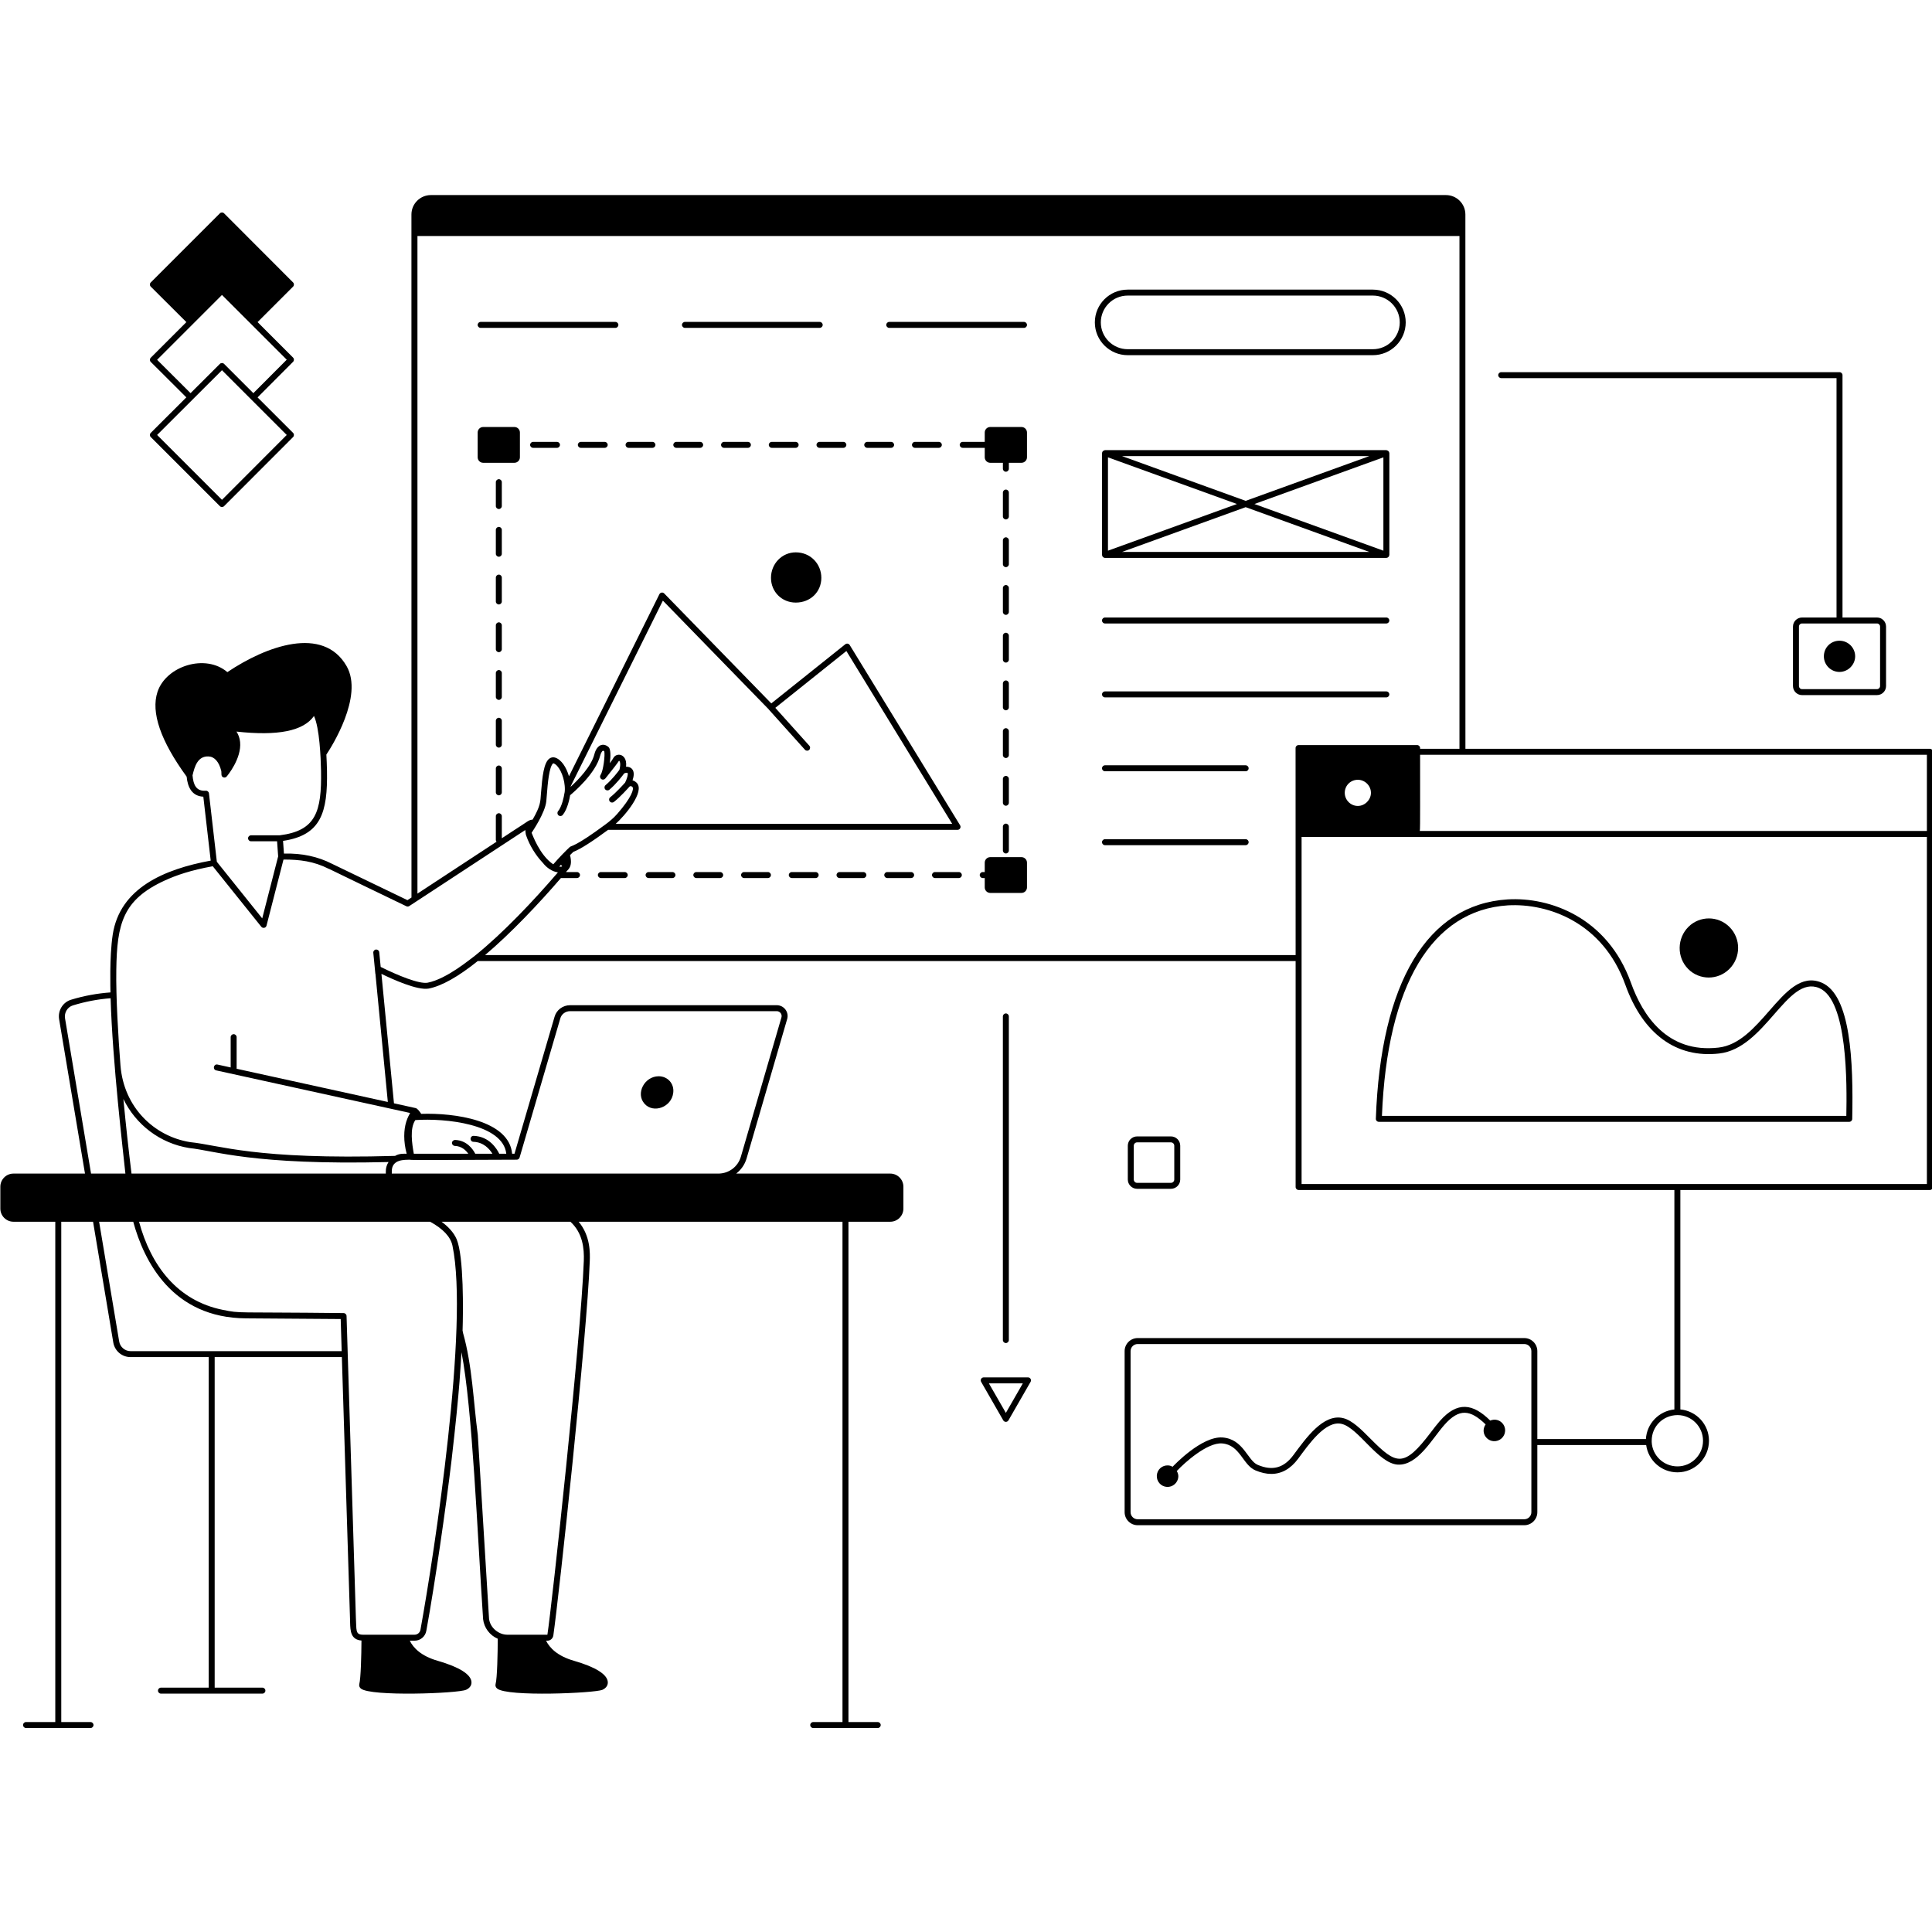 <svg xmlns="http://www.w3.org/2000/svg" xmlns:xlink="http://www.w3.org/1999/xlink" width="500" zoomAndPan="magnify" viewBox="0 0 375 375" height="500" preserveAspectRatio="xMidYMid meet" version="1.0"><defs><clipPath id="7fcb408fe0"><path d="M 0 37.5 L 375 37.5 L 375 336 L 0 336 Z M 0 37.5 " clip-rule="nonzero"/></clipPath></defs><path fill="#000000" d="M 194.66 118.766 C 194.66 119.086 194.918 119.344 195.238 119.344 C 195.559 119.344 195.82 119.086 195.82 118.766 L 195.82 114.133 C 195.82 113.812 195.559 113.555 195.238 113.555 C 194.918 113.555 194.66 113.812 194.66 114.133 Z M 194.66 118.766 " fill-opacity="1" fill-rule="nonzero"/><path fill="#000000" d="M 108.109 85.77 L 103.477 85.77 C 103.156 85.77 102.895 86.027 102.895 86.348 C 102.895 86.668 103.156 86.926 103.477 86.926 L 108.109 86.926 C 108.43 86.926 108.688 86.668 108.688 86.348 C 108.688 86.027 108.43 85.77 108.109 85.77 Z M 108.109 85.77 " fill-opacity="1" fill-rule="nonzero"/><path fill="#000000" d="M 117.371 85.77 L 112.742 85.77 C 112.422 85.77 112.16 86.027 112.16 86.348 C 112.16 86.668 112.422 86.926 112.742 86.926 L 117.371 86.926 C 117.691 86.926 117.953 86.668 117.953 86.348 C 117.953 86.027 117.691 85.77 117.371 85.77 Z M 117.371 85.77 " fill-opacity="1" fill-rule="nonzero"/><path fill="#000000" d="M 182.227 85.77 L 177.594 85.77 C 177.273 85.77 177.016 86.027 177.016 86.348 C 177.016 86.668 177.273 86.926 177.594 86.926 L 182.227 86.926 C 182.547 86.926 182.809 86.668 182.809 86.348 C 182.809 86.027 182.547 85.77 182.227 85.77 Z M 182.227 85.77 " fill-opacity="1" fill-rule="nonzero"/><path fill="#000000" d="M 135.902 85.77 L 131.27 85.77 C 130.949 85.77 130.691 86.027 130.691 86.348 C 130.691 86.668 130.949 86.926 131.27 86.926 L 135.902 86.926 C 136.223 86.926 136.48 86.668 136.48 86.348 C 136.48 86.027 136.223 85.77 135.902 85.77 Z M 135.902 85.77 " fill-opacity="1" fill-rule="nonzero"/><path fill="#000000" d="M 194.66 146.551 C 194.66 146.871 194.918 147.129 195.238 147.129 C 195.559 147.129 195.82 146.871 195.82 146.551 L 195.82 141.922 C 195.82 141.602 195.559 141.34 195.238 141.34 C 194.918 141.34 194.66 141.602 194.66 141.922 Z M 194.66 146.551 " fill-opacity="1" fill-rule="nonzero"/><path fill="#000000" d="M 121.258 169.266 L 116.625 169.266 C 116.305 169.266 116.047 169.527 116.047 169.844 C 116.047 170.164 116.305 170.426 116.625 170.426 L 121.258 170.426 C 121.578 170.426 121.84 170.164 121.84 169.844 C 121.84 169.527 121.578 169.266 121.258 169.266 Z M 121.258 169.266 " fill-opacity="1" fill-rule="nonzero"/><path fill="#000000" d="M 139.789 169.266 L 135.156 169.266 C 134.836 169.266 134.578 169.527 134.578 169.844 C 134.578 170.164 134.836 170.426 135.156 170.426 L 139.789 170.426 C 140.109 170.426 140.367 170.164 140.367 169.844 C 140.367 169.527 140.109 169.266 139.789 169.266 Z M 139.789 169.266 " fill-opacity="1" fill-rule="nonzero"/><path fill="#000000" d="M 130.523 169.266 L 125.891 169.266 C 125.57 169.266 125.312 169.527 125.312 169.844 C 125.312 170.164 125.57 170.426 125.891 170.426 L 130.523 170.426 C 130.844 170.426 131.102 170.164 131.102 169.844 C 131.102 169.527 130.844 169.266 130.523 169.266 Z M 130.523 169.266 " fill-opacity="1" fill-rule="nonzero"/><path fill="#000000" d="M 96.824 93.012 C 96.504 93.012 96.242 93.27 96.242 93.59 L 96.242 98.223 C 96.242 98.543 96.504 98.801 96.824 98.801 C 97.145 98.801 97.402 98.543 97.402 98.223 L 97.402 93.59 C 97.402 93.27 97.145 93.012 96.824 93.012 Z M 96.824 93.012 " fill-opacity="1" fill-rule="nonzero"/><path fill="#000000" d="M 96.824 102.273 C 96.504 102.273 96.242 102.531 96.242 102.852 L 96.242 107.484 C 96.242 107.805 96.504 108.062 96.824 108.062 C 97.145 108.062 97.402 107.805 97.402 107.484 L 97.402 102.852 C 97.402 102.531 97.145 102.273 96.824 102.273 Z M 96.824 102.273 " fill-opacity="1" fill-rule="nonzero"/><path fill="#000000" d="M 195.238 100.82 C 195.559 100.82 195.82 100.562 195.82 100.242 L 195.82 95.609 C 195.82 95.289 195.559 95.031 195.238 95.031 C 194.918 95.031 194.66 95.289 194.66 95.609 L 194.66 100.242 C 194.66 100.562 194.918 100.82 195.238 100.82 Z M 195.238 100.82 " fill-opacity="1" fill-rule="nonzero"/><path fill="#000000" d="M 172.961 85.77 L 168.332 85.77 C 168.012 85.77 167.75 86.027 167.75 86.348 C 167.75 86.668 168.012 86.926 168.332 86.926 L 172.961 86.926 C 173.281 86.926 173.543 86.668 173.543 86.348 C 173.543 86.027 173.281 85.77 172.961 85.77 Z M 172.961 85.77 " fill-opacity="1" fill-rule="nonzero"/><path fill="#000000" d="M 163.699 85.77 L 159.066 85.77 C 158.746 85.77 158.484 86.027 158.484 86.348 C 158.484 86.668 158.746 86.926 159.066 86.926 L 163.699 86.926 C 164.02 86.926 164.277 86.668 164.277 86.348 C 164.277 86.027 164.02 85.77 163.699 85.77 Z M 163.699 85.77 " fill-opacity="1" fill-rule="nonzero"/><path fill="#000000" d="M 96.824 130.059 C 96.504 130.059 96.242 130.32 96.242 130.641 L 96.242 135.27 C 96.242 135.59 96.504 135.848 96.824 135.848 C 97.145 135.848 97.402 135.59 97.402 135.27 L 97.402 130.641 C 97.402 130.32 97.145 130.059 96.824 130.059 Z M 96.824 130.059 " fill-opacity="1" fill-rule="nonzero"/><path fill="#000000" d="M 194.66 137.289 C 194.66 137.609 194.918 137.867 195.238 137.867 C 195.559 137.867 195.82 137.609 195.82 137.289 L 195.82 132.66 C 195.82 132.34 195.559 132.078 195.238 132.078 C 194.918 132.078 194.66 132.34 194.66 132.66 Z M 194.66 137.289 " fill-opacity="1" fill-rule="nonzero"/><path fill="#000000" d="M 96.824 111.535 C 96.504 111.535 96.242 111.793 96.242 112.113 L 96.242 116.746 C 96.242 117.066 96.504 117.324 96.824 117.324 C 97.145 117.324 97.402 117.066 97.402 116.746 L 97.402 112.113 C 97.402 111.793 97.145 111.535 96.824 111.535 Z M 96.824 111.535 " fill-opacity="1" fill-rule="nonzero"/><path fill="#000000" d="M 96.824 120.797 C 96.504 120.797 96.242 121.059 96.242 121.375 L 96.242 126.008 C 96.242 126.328 96.504 126.586 96.824 126.586 C 97.145 126.586 97.402 126.328 97.402 126.008 L 97.402 121.375 C 97.402 121.059 97.145 120.797 96.824 120.797 Z M 96.824 120.797 " fill-opacity="1" fill-rule="nonzero"/><path fill="#000000" d="M 96.824 139.32 C 96.504 139.32 96.242 139.582 96.242 139.902 L 96.242 144.531 C 96.242 144.852 96.504 145.109 96.824 145.109 C 97.145 145.109 97.402 144.852 97.402 144.531 L 97.402 139.902 C 97.402 139.582 97.145 139.32 96.824 139.32 Z M 96.824 139.32 " fill-opacity="1" fill-rule="nonzero"/><path fill="#000000" d="M 186.113 169.266 L 181.48 169.266 C 181.16 169.266 180.902 169.527 180.902 169.844 C 180.902 170.164 181.16 170.426 181.48 170.426 L 186.113 170.426 C 186.434 170.426 186.691 170.164 186.691 169.844 C 186.691 169.527 186.434 169.266 186.113 169.266 Z M 186.113 169.266 " fill-opacity="1" fill-rule="nonzero"/><path fill="#000000" d="M 154.434 86.926 C 154.754 86.926 155.012 86.668 155.012 86.348 C 155.012 86.027 154.754 85.77 154.434 85.77 L 149.801 85.77 C 149.48 85.77 149.223 86.027 149.223 86.348 C 149.223 86.668 149.48 86.926 149.801 86.926 Z M 154.434 86.926 " fill-opacity="1" fill-rule="nonzero"/><path fill="#000000" d="M 96.824 148.586 C 96.504 148.586 96.242 148.844 96.242 149.164 L 96.242 153.793 C 96.242 154.113 96.504 154.371 96.824 154.371 C 97.145 154.371 97.402 154.113 97.402 153.793 L 97.402 149.164 C 97.402 148.844 97.145 148.586 96.824 148.586 Z M 96.824 148.586 " fill-opacity="1" fill-rule="nonzero"/><path fill="#000000" d="M 194.66 109.504 C 194.66 109.824 194.918 110.082 195.238 110.082 C 195.559 110.082 195.82 109.824 195.82 109.504 L 195.82 104.871 C 195.82 104.551 195.559 104.293 195.238 104.293 C 194.918 104.293 194.66 104.551 194.66 104.871 Z M 194.66 109.504 " fill-opacity="1" fill-rule="nonzero"/><path fill="#000000" d="M 176.848 169.266 L 172.215 169.266 C 171.895 169.266 171.637 169.527 171.637 169.844 C 171.637 170.164 171.895 170.426 172.215 170.426 L 176.848 170.426 C 177.168 170.426 177.43 170.164 177.43 169.844 C 177.43 169.527 177.168 169.266 176.848 169.266 Z M 176.848 169.266 " fill-opacity="1" fill-rule="nonzero"/><path fill="#000000" d="M 194.66 155.812 C 194.66 156.133 194.918 156.391 195.238 156.391 C 195.559 156.391 195.82 156.133 195.82 155.812 L 195.82 151.184 C 195.82 150.863 195.559 150.602 195.238 150.602 C 194.918 150.602 194.66 150.863 194.66 151.184 Z M 194.66 155.812 " fill-opacity="1" fill-rule="nonzero"/><path fill="#000000" d="M 194.66 165.074 C 194.66 165.395 194.918 165.656 195.238 165.656 C 195.559 165.656 195.82 165.395 195.82 165.074 L 195.82 160.445 C 195.82 160.125 195.559 159.867 195.238 159.867 C 194.918 159.867 194.66 160.125 194.66 160.445 Z M 194.66 165.074 " fill-opacity="1" fill-rule="nonzero"/><path fill="#000000" d="M 145.168 85.77 L 140.535 85.77 C 140.215 85.77 139.957 86.027 139.957 86.348 C 139.957 86.668 140.215 86.926 140.535 86.926 L 145.168 86.926 C 145.488 86.926 145.746 86.668 145.746 86.348 C 145.746 86.027 145.488 85.77 145.168 85.77 Z M 145.168 85.77 " fill-opacity="1" fill-rule="nonzero"/><path fill="#000000" d="M 149.055 169.266 L 144.422 169.266 C 144.102 169.266 143.844 169.527 143.844 169.844 C 143.844 170.164 144.102 170.426 144.422 170.426 L 149.055 170.426 C 149.375 170.426 149.633 170.164 149.633 169.844 C 149.633 169.527 149.375 169.266 149.055 169.266 Z M 149.055 169.266 " fill-opacity="1" fill-rule="nonzero"/><path fill="#000000" d="M 158.32 169.266 L 153.688 169.266 C 153.367 169.266 153.105 169.527 153.105 169.844 C 153.105 170.164 153.367 170.426 153.688 170.426 L 158.32 170.426 C 158.641 170.426 158.898 170.164 158.898 169.844 C 158.898 169.527 158.641 169.266 158.32 169.266 Z M 158.32 169.266 " fill-opacity="1" fill-rule="nonzero"/><path fill="#000000" d="M 194.66 128.027 C 194.66 128.348 194.918 128.605 195.238 128.605 C 195.559 128.605 195.82 128.348 195.82 128.027 L 195.82 123.395 C 195.82 123.078 195.559 122.816 195.238 122.816 C 194.918 122.816 194.66 123.078 194.66 123.395 Z M 194.66 128.027 " fill-opacity="1" fill-rule="nonzero"/><path fill="#000000" d="M 167.582 169.266 L 162.953 169.266 C 162.633 169.266 162.371 169.527 162.371 169.844 C 162.371 170.164 162.633 170.426 162.953 170.426 L 167.582 170.426 C 167.902 170.426 168.164 170.164 168.164 169.844 C 168.164 169.527 167.902 169.266 167.582 169.266 Z M 167.582 169.266 " fill-opacity="1" fill-rule="nonzero"/><path fill="#000000" d="M 126.637 85.77 L 122.004 85.77 C 121.684 85.77 121.426 86.027 121.426 86.348 C 121.426 86.668 121.684 86.926 122.004 86.926 L 126.637 86.926 C 126.957 86.926 127.219 86.668 127.219 86.348 C 127.219 86.027 126.957 85.77 126.637 85.77 Z M 126.637 85.77 " fill-opacity="1" fill-rule="nonzero"/><path fill="#000000" d="M 198.266 166.371 L 192.207 166.371 C 191.617 166.371 191.137 166.848 191.137 167.441 L 191.137 169.266 L 190.746 169.266 C 190.426 169.266 190.168 169.527 190.168 169.844 C 190.168 170.164 190.426 170.426 190.746 170.426 L 191.137 170.426 L 191.137 172.246 C 191.137 172.836 191.617 173.316 192.207 173.316 L 198.266 173.316 C 198.855 173.316 199.336 172.836 199.336 172.246 L 199.336 167.441 C 199.336 166.848 198.855 166.371 198.266 166.371 Z M 198.266 166.371 " fill-opacity="1" fill-rule="nonzero"/><path fill="#000000" d="M 198.266 82.879 L 192.207 82.879 C 191.617 82.879 191.137 83.359 191.137 83.949 L 191.137 85.77 L 186.859 85.77 C 186.539 85.77 186.281 86.027 186.281 86.348 C 186.281 86.668 186.539 86.926 186.859 86.926 L 191.137 86.926 L 191.137 88.758 C 191.137 89.348 191.617 89.828 192.207 89.828 L 194.66 89.828 L 194.66 90.98 C 194.66 91.301 194.918 91.559 195.238 91.559 C 195.559 91.559 195.82 91.301 195.82 90.98 L 195.82 89.828 L 198.266 89.828 C 198.855 89.828 199.336 89.348 199.336 88.758 L 199.336 83.949 C 199.336 83.359 198.855 82.879 198.266 82.879 Z M 198.266 82.879 " fill-opacity="1" fill-rule="nonzero"/><path fill="#000000" d="M 99.844 82.879 L 93.785 82.879 C 93.195 82.879 92.715 83.359 92.715 83.949 L 92.715 88.758 C 92.715 89.348 93.195 89.828 93.785 89.828 L 99.844 89.828 C 100.434 89.828 100.914 89.348 100.914 88.758 L 100.914 83.949 C 100.914 83.359 100.434 82.879 99.844 82.879 Z M 99.844 82.879 " fill-opacity="1" fill-rule="nonzero"/><path fill="#000000" d="M 266.473 56.215 L 218.887 56.215 C 215.359 56.215 212.508 59.066 212.508 62.578 C 212.508 66.086 215.371 68.941 218.887 68.941 L 266.473 68.941 C 269.988 68.941 272.848 66.086 272.848 62.578 C 272.848 59.066 269.988 56.215 266.473 56.215 Z M 266.473 67.781 L 218.887 67.781 C 216.008 67.781 213.668 65.445 213.668 62.578 C 213.668 59.746 215.965 57.371 218.887 57.371 L 266.473 57.371 C 269.348 57.371 271.691 59.707 271.691 62.578 C 271.691 65.445 269.348 67.781 266.473 67.781 Z M 266.473 67.781 " fill-opacity="1" fill-rule="nonzero"/><path fill="#000000" d="M 198.758 62.484 L 172.605 62.484 C 172.285 62.484 172.023 62.742 172.023 63.062 C 172.023 63.383 172.285 63.641 172.605 63.641 L 198.758 63.641 C 199.078 63.641 199.336 63.383 199.336 63.062 C 199.336 62.742 199.078 62.484 198.758 62.484 Z M 198.758 62.484 " fill-opacity="1" fill-rule="nonzero"/><path fill="#000000" d="M 132.949 63.641 L 159.102 63.641 C 159.422 63.641 159.684 63.383 159.684 63.062 C 159.684 62.742 159.422 62.484 159.102 62.484 L 132.949 62.484 C 132.629 62.484 132.371 62.742 132.371 63.062 C 132.371 63.383 132.629 63.641 132.949 63.641 Z M 132.949 63.641 " fill-opacity="1" fill-rule="nonzero"/><path fill="#000000" d="M 119.445 62.484 L 93.293 62.484 C 92.973 62.484 92.715 62.742 92.715 63.062 C 92.715 63.383 92.973 63.641 93.293 63.641 L 119.445 63.641 C 119.766 63.641 120.027 63.383 120.027 63.062 C 120.027 62.742 119.766 62.484 119.445 62.484 Z M 119.445 62.484 " fill-opacity="1" fill-rule="nonzero"/><path fill="#000000" d="M 154.457 107.211 C 151.75 107.211 149.648 109.453 149.648 112.156 C 149.648 114.863 151.75 116.961 154.457 116.961 C 157.324 116.961 159.422 114.863 159.422 112.156 C 159.422 109.453 157.324 107.211 154.457 107.211 Z M 154.457 107.211 " fill-opacity="1" fill-rule="nonzero"/><path fill="#000000" d="M 130.676 212.105 C 130.895 210.355 129.617 208.902 127.848 208.902 C 125.098 208.902 123.32 212.25 125.105 214.242 C 126.836 216.18 130.355 214.91 130.676 212.105 Z M 130.676 212.105 " fill-opacity="1" fill-rule="nonzero"/><g clip-path="url(#7fcb408fe0)"><path fill="#000000" d="M 0.066 230.34 L 0.066 234.59 C 0.066 235.992 1.211 237.137 2.613 237.137 L 10.73 237.137 L 10.73 334.25 L 5.051 334.25 C 4.73 334.25 4.473 334.508 4.473 334.828 C 4.473 335.148 4.73 335.406 5.051 335.406 L 17.57 335.406 C 17.891 335.406 18.148 335.148 18.148 334.828 C 18.148 334.508 17.891 334.25 17.57 334.25 L 11.891 334.25 L 11.891 237.137 L 18.062 237.137 L 21.992 260.598 C 22.277 262.23 23.684 263.414 25.344 263.414 L 40.508 263.414 L 40.508 327.57 L 31.242 327.57 C 30.922 327.57 30.664 327.832 30.664 328.152 C 30.664 328.473 30.922 328.73 31.242 328.73 L 50.934 328.73 C 51.254 328.73 51.512 328.473 51.512 328.152 C 51.512 327.832 51.254 327.57 50.934 327.57 L 41.668 327.57 L 41.668 263.414 L 66.355 263.414 C 68.539 333.672 67.812 309.969 67.957 314.988 C 68 316.535 68.07 318.262 70.16 318.426 C 70.148 321.332 70.031 325.777 69.742 326.871 C 69.656 327.191 69.766 327.512 70.043 327.746 C 71.91 329.332 88.898 328.699 90.461 327.988 C 91.176 327.668 91.559 327.117 91.512 326.469 C 91.41 324.992 89.152 323.574 84.984 322.367 C 81.73 321.441 80.23 319.848 79.535 318.457 L 80.469 318.457 C 81.609 318.457 82.566 317.637 82.754 316.52 C 84.496 306.93 86.551 292.547 87.625 283.605 C 89.367 268.57 89.41 264.59 89.574 262.473 C 91.707 273.336 92.664 297.898 93.77 314.281 C 93.949 315.914 95.043 317.414 96.613 318.078 C 96.605 320.824 96.512 325.707 96.195 326.871 C 96.105 327.191 96.215 327.512 96.492 327.742 C 98.43 329.398 115.508 328.629 116.934 327.992 C 116.934 327.992 116.934 327.992 116.938 327.988 C 117.641 327.668 118.02 327.117 117.973 326.469 C 117.863 324.992 115.605 323.574 111.434 322.367 C 108.184 321.441 106.684 319.848 105.988 318.457 L 106.25 318.457 C 106.82 318.457 107.312 318.027 107.402 317.449 C 108.543 309.465 113.938 259.246 114.473 244.797 C 114.527 243.281 114.637 239.898 112.312 237.137 L 163.527 237.137 L 163.527 334.25 L 157.844 334.25 C 157.523 334.25 157.266 334.508 157.266 334.828 C 157.266 335.148 157.523 335.406 157.844 335.406 L 170.363 335.406 C 170.684 335.406 170.945 335.148 170.945 334.828 C 170.945 334.508 170.684 334.25 170.363 334.25 L 164.684 334.25 L 164.684 237.137 L 172.801 237.137 C 174.203 237.137 175.348 235.992 175.348 234.59 L 175.348 230.34 C 175.348 228.934 174.203 227.793 172.801 227.793 L 142.891 227.793 C 143.832 227.074 144.551 226.066 144.91 224.863 L 152.781 197.82 C 153.195 196.477 152.18 195.109 150.77 195.109 L 110.652 195.109 C 109.246 195.109 108.004 196.035 107.641 197.355 L 99.863 223.938 L 99.406 223.938 C 98.805 217.418 88.188 215.984 81.754 216.199 C 81.566 215.895 81.059 215.16 80.688 215.082 L 76.469 214.152 L 74.035 189.027 C 76.055 190.008 81.012 192.293 83.223 191.879 C 85.746 191.379 88.949 189.574 92.73 186.539 L 251.48 186.539 L 251.48 230.395 C 251.48 230.715 251.738 230.977 252.059 230.977 L 324.996 230.977 L 324.996 273.574 C 321.996 273.879 319.633 276.309 319.469 279.324 L 298.395 279.324 L 298.395 262.254 C 298.395 260.855 297.258 259.719 295.863 259.719 L 220.824 259.719 C 219.426 259.719 218.289 260.855 218.289 262.254 L 218.289 293.512 C 218.289 294.906 219.426 296.043 220.824 296.043 L 295.863 296.043 C 297.258 296.043 298.395 294.906 298.395 293.512 L 298.395 280.48 L 319.52 280.48 C 319.938 283.492 322.492 285.781 325.598 285.781 C 328.969 285.781 331.711 283.031 331.711 279.648 C 331.711 276.465 329.273 273.867 326.156 273.57 L 326.156 230.977 L 374.586 230.977 C 374.906 230.977 375.164 230.715 375.164 230.395 C 375.164 156.195 375.164 223.926 375.164 145.918 C 375.164 145.598 374.906 145.34 374.586 145.34 L 284.438 145.34 C 284.438 136.566 284.441 180.359 284.43 41.633 C 284.43 39.555 282.738 37.863 280.656 37.863 L 83.633 37.863 C 81.551 37.863 79.859 39.555 79.859 41.633 C 79.871 207.094 79.867 168.156 79.867 174.211 L 79.086 174.719 C 78.344 174.359 63.48 167.199 64.43 167.656 C 61.707 166.258 58.598 165.59 55.152 165.68 C 55.141 165.68 55.125 165.68 55.113 165.68 L 54.938 163.215 C 62.316 162.117 63.613 157.727 63.469 149.594 C 63.445 148.477 63.402 147.445 63.348 146.465 C 64.289 145.055 70.625 135.148 67.281 129.305 C 62.73 121.355 51.684 125.379 44.129 130.461 C 39.887 126.82 32.227 129.266 30.57 134.297 C 29.262 138.266 31.168 143.805 36.227 150.746 C 36.441 152.91 37.312 154.527 39.465 154.637 L 40.898 167.043 C 31.871 168.711 23.277 172.359 21.879 181.406 C 21.211 185.824 21.449 192.188 21.441 192.629 C 18.902 192.812 16.336 193.27 13.805 194.043 C 12.195 194.523 11.195 196.156 11.477 197.844 L 16.496 227.793 L 2.613 227.793 C 1.211 227.793 0.066 228.934 0.066 230.34 Z M 297.238 293.512 C 297.238 294.27 296.621 294.887 295.863 294.887 L 220.824 294.887 C 220.062 294.887 219.445 294.27 219.445 293.512 L 219.445 262.254 C 219.445 261.492 220.062 260.875 220.824 260.875 L 295.863 260.875 C 296.621 260.875 297.238 261.492 297.238 262.254 Z M 330.555 279.648 C 330.555 282.391 328.332 284.625 325.598 284.625 C 322.918 284.625 320.719 282.539 320.594 279.902 L 320.594 279.648 C 320.594 276.875 322.785 274.688 325.598 274.668 C 328.332 274.668 330.555 276.902 330.555 279.648 Z M 75.414 225.551 C 74.738 226.621 74.914 227.547 74.887 227.793 L 25.527 227.793 C 24.996 223.52 24.441 218.492 23.949 213.32 C 23.949 213.32 23.949 213.32 23.949 213.316 C 26.355 218.273 31.043 221.926 36.73 222.832 C 41.645 223.328 48.945 226.203 75.414 225.551 Z M 25.344 262.258 C 24.266 262.258 23.316 261.457 23.137 260.402 L 19.238 237.137 L 25.859 237.137 C 27.945 244.805 33.434 255.812 47.762 255.891 L 66.129 256.023 L 66.32 262.258 C 51.816 262.258 43.316 262.258 25.344 262.258 Z M 81.613 316.324 C 81.52 316.887 81.039 317.297 80.469 317.297 C 80.086 317.297 70.41 317.297 70.742 317.297 L 70.465 317.297 C 68.91 317.297 69.227 316.367 69.074 313.945 C 67.934 277.027 67.957 277.766 67.266 255.434 C 67.258 255.121 67.004 254.875 66.691 254.871 C 45.141 254.629 46.91 254.977 43.23 254.238 C 34.457 252.477 29.305 245.699 26.988 237.137 L 83.488 237.137 C 85.992 238.508 87.465 240.062 87.824 241.793 C 91.051 257.113 84.375 301.125 81.613 316.324 Z M 113.316 244.754 C 112.754 259.848 107.082 311.973 106.25 317.297 C 105.371 317.297 98.207 317.297 98.445 317.297 C 96.867 317.297 95.125 316.012 94.922 314.184 L 92.742 278.527 C 91.887 272.145 91.688 265.129 89.871 258.711 C 89.855 258.621 89.914 258.691 89.785 258.301 C 89.906 254.645 90.043 243.918 88.641 240.551 C 88.066 239.176 86.898 238.004 85.699 237.137 L 110.719 237.137 C 113.113 239.328 113.406 242.316 113.316 244.754 Z M 100.297 225.094 C 100.555 225.094 100.781 224.926 100.852 224.676 L 108.754 197.672 C 108.98 196.844 109.762 196.266 110.652 196.266 L 150.77 196.266 C 151.395 196.266 151.859 196.879 151.676 197.484 C 151.672 197.484 151.672 197.488 151.672 197.492 L 143.797 224.535 C 143.223 226.465 141.492 227.762 139.488 227.793 L 76.047 227.793 L 76.047 227.34 C 76.047 224.93 78.641 225.141 79.578 225.094 C 79.344 225.176 82.629 225.188 100.297 225.094 Z M 98.27 223.938 L 96.902 223.938 C 96.414 222.934 94.953 220.574 91.938 220.469 C 91.129 220.484 91.156 221.598 91.895 221.625 C 93.871 221.695 95.016 223.02 95.578 223.938 L 92.246 223.938 C 91.809 223.086 90.641 221.348 88.324 221.262 C 88.035 221.27 87.738 221.5 87.723 221.82 C 87.715 222.141 87.965 222.41 88.281 222.418 C 89.605 222.469 90.43 223.273 90.895 223.938 L 80.32 223.938 C 79.977 221.988 79.504 219.031 80.617 217.406 C 86.383 217.008 97.625 218.133 98.27 223.938 Z M 263.555 156.434 C 262.137 156.434 261.016 155.254 261.016 153.895 C 261.016 152.477 262.137 151.355 263.555 151.355 C 264.914 151.355 266.098 152.477 266.098 153.895 C 266.098 155.254 264.914 156.434 263.555 156.434 Z M 275.641 146.504 C 287.316 146.504 353.242 146.504 374.008 146.504 L 374.008 161.293 L 275.582 161.293 C 275.691 160.926 275.621 153.52 275.641 146.504 Z M 252.637 229.816 L 252.637 162.449 L 374.008 162.449 L 374.008 229.816 Z M 275.641 145.34 L 275.641 145.195 C 275.641 144.875 275.383 144.617 275.062 144.617 L 252.047 144.617 C 251.727 144.617 251.469 144.875 251.469 145.195 C 251.469 165.961 251.469 156.211 251.48 185.383 L 94.148 185.383 C 99.125 181.18 104.641 175.344 108.875 170.426 L 111.992 170.426 C 112.312 170.426 112.574 170.164 112.574 169.844 C 112.574 169.527 112.312 169.266 111.992 169.266 L 109.867 169.266 C 110.07 168.852 111.273 168.434 110.641 165.977 C 110.852 165.77 111.059 165.562 111.289 165.344 C 112.648 164.82 114.867 163.41 118.039 161.07 L 185.859 161.07 C 186.309 161.07 186.59 160.578 186.355 160.188 L 164.93 125.203 C 164.746 124.902 164.344 124.836 164.07 125.051 L 149.707 136.531 L 128.922 115.188 C 128.637 114.898 128.164 114.984 127.988 115.336 L 110.438 150.676 C 109.938 148.953 108.949 147.387 107.688 147.031 C 107.316 146.938 106.957 147.012 106.645 147.234 C 105.551 148.027 105.262 150.676 104.996 154.059 C 104.879 155.59 104.945 156.379 103.383 159.082 C 102.48 159.195 102.625 159.359 99.773 161.152 C 99.543 161.305 97.172 162.859 97.402 162.707 L 97.402 158.426 C 97.402 158.105 97.145 157.848 96.824 157.848 C 96.504 157.848 96.242 158.105 96.242 158.426 L 96.242 163.055 C 96.242 163.184 96.309 163.285 96.379 163.379 L 81.027 173.449 L 81.027 45.805 L 283.281 45.805 L 283.281 145.34 Z M 103.184 161.648 C 103.316 161.418 105.812 157.809 106.039 155.5 C 106.078 155.109 106.113 154.648 106.152 154.148 C 106.301 152.246 106.578 148.715 107.391 148.152 C 108.402 148.434 109.441 150.48 109.609 152.527 C 109.66 153.078 109.645 153.535 109.574 153.922 C 109.57 153.926 109.574 153.926 109.574 153.93 C 109.57 153.941 109.559 153.949 109.555 153.961 C 109.465 154.629 109.066 156.555 108.328 157.445 C 108.125 157.691 108.16 158.055 108.406 158.262 C 108.648 158.461 109.016 158.434 109.223 158.184 C 110.152 157.059 110.555 155.02 110.664 154.348 C 111.441 153.703 115.645 150.09 116.496 146.664 C 116.59 146.266 116.836 145.781 117.027 145.719 C 117.066 145.707 117.176 145.742 117.289 145.824 C 117.469 146.523 117.113 149.617 116.566 150.414 C 116.391 150.672 116.449 151.023 116.703 151.211 C 116.953 151.395 117.309 151.348 117.5 151.098 L 117.879 150.629 C 118.836 149.434 119.797 148.223 120.152 147.656 C 120.316 147.719 120.539 148.238 120.227 149.422 C 119.918 149.844 118.812 151.316 117.535 152.398 C 117.289 152.605 117.262 152.973 117.469 153.215 C 117.676 153.461 118.043 153.488 118.285 153.281 C 119.656 152.117 120.812 150.586 121.156 150.113 C 121.652 149.91 121.797 150.016 121.812 150.031 C 121.973 150.258 121.633 151.348 121.328 151.906 C 121.062 152.203 119.535 153.902 118.449 154.742 C 118.016 155.082 118.254 155.777 118.805 155.777 C 118.93 155.777 119.055 155.738 119.16 155.656 C 120.344 154.742 121.922 152.98 122.195 152.672 C 122.359 152.555 122.516 152.527 122.754 152.754 C 123.105 153.098 122.609 154.773 119.805 157.977 C 119.078 158.797 118.352 159.402 117.512 160.027 C 111.465 164.504 110.949 164.082 110.578 164.422 C 109.863 165.09 108.559 166.402 107.387 167.766 C 104.711 165.98 103.309 161.879 103.184 161.648 Z M 110.777 152.594 L 128.664 116.582 L 149.211 137.684 C 149.215 137.691 149.211 137.703 149.219 137.711 L 156.234 145.52 C 156.445 145.758 156.812 145.777 157.051 145.562 C 157.289 145.352 157.309 144.984 157.094 144.746 L 150.488 137.391 L 164.281 126.363 L 184.824 159.91 L 119.504 159.91 C 121.223 158.391 125.293 153.617 123.562 151.922 C 123.32 151.691 123.051 151.539 122.773 151.469 C 123.023 150.73 123.184 149.785 122.652 149.23 C 122.434 149.004 122.078 148.789 121.52 148.832 C 121.707 147.164 120.867 146.688 120.566 146.574 C 119.973 146.344 119.309 146.602 119.027 147.172 C 118.934 147.359 118.676 147.723 118.363 148.137 C 118.559 146.75 118.543 145.355 118.109 144.996 C 117.504 144.488 116.988 144.512 116.66 144.621 C 115.754 144.922 115.426 146.152 115.371 146.391 C 114.785 148.742 112.23 151.363 110.785 152.699 C 110.781 152.664 110.781 152.629 110.777 152.594 Z M 109.66 166.984 C 109.66 166.984 109.664 166.984 109.664 166.984 C 109.664 166.984 109.664 166.988 109.664 166.988 Z M 108.879 167.852 L 109.129 168.145 C 109.078 168.164 109.035 168.199 108.98 168.211 C 108.84 168.23 108.699 168.234 108.555 168.219 C 108.66 168.098 108.766 167.977 108.879 167.852 Z M 63.816 168.641 C 63.852 168.668 63.898 168.668 63.938 168.684 C 65.613 169.52 74.91 173.984 78.875 175.902 C 79.055 175.992 79.27 175.977 79.441 175.863 C 78.676 176.371 90.773 168.441 101.957 161.105 C 102.094 162.434 102.105 161.98 102.16 162.258 C 102.777 164.035 103.953 166.008 105.398 167.516 C 106.086 168.41 107.148 169.16 108.289 169.332 C 103.688 174.699 97.707 181.059 92.176 185.512 C 91.324 186.105 86.77 189.996 83.004 190.742 C 81.371 191.035 77.25 189.348 73.891 187.68 L 73.609 184.82 C 73.578 184.504 73.297 184.285 72.977 184.301 C 72.66 184.332 72.426 184.617 72.457 184.934 L 72.852 188.977 C 72.855 188.992 72.867 189 72.871 189.012 L 75.277 213.891 L 45.93 207.445 L 45.93 201.312 C 45.93 200.992 45.672 200.734 45.352 200.734 C 45.031 200.734 44.773 200.992 44.773 201.312 L 44.773 207.191 L 42.215 206.629 C 41.461 206.469 41.223 207.594 41.965 207.762 L 79.602 216.027 C 79.484 216.262 79.109 216.887 78.848 217.742 C 78.363 219.324 78.277 221.469 78.934 223.938 C 78.488 223.949 77.57 223.836 76.684 224.359 C 49.453 225.137 42.641 222.266 36.914 221.688 C 29.934 220.574 24.027 214.941 23.383 206.797 C 22.961 201.426 22.488 193.547 22.574 188.262 C 22.699 179.289 23.84 174.648 31.945 170.922 C 34.203 169.883 37.023 168.91 41.297 168.137 C 41.484 168.371 50.906 180.121 50.723 179.887 C 50.996 180.23 51.605 180.152 51.73 179.668 L 55.027 166.836 C 58.184 166.836 60.883 167.16 63.816 168.641 Z M 39.945 153.477 C 38.086 153.609 37.531 152.359 37.371 150.496 C 37.77 148.809 38.355 146.727 40.477 146.824 C 41.625 146.871 42.5 147.855 42.938 149.598 C 43.051 150.078 42.805 150.688 43.363 150.887 C 43.59 150.969 43.848 150.902 44 150.719 C 44.121 150.578 46.926 147.23 46.602 144.02 C 46.527 143.277 46.293 142.602 45.902 142 C 53.941 142.883 58.887 141.895 60.945 138.973 C 62.027 141.316 62.258 147.016 62.312 149.617 C 62.449 157.562 61.324 161.262 54.285 162.133 L 48.727 162.133 C 48.406 162.133 48.148 162.391 48.148 162.711 C 48.148 163.031 48.406 163.293 48.727 163.293 L 53.781 163.293 L 53.988 166.227 L 50.898 178.258 L 42.09 167.273 L 40.559 153.988 C 40.523 153.68 40.234 153.445 39.945 153.477 Z M 12.621 197.652 C 12.438 196.559 13.105 195.461 14.141 195.152 C 16.57 194.406 19.035 193.938 21.469 193.758 C 21.824 206.09 23.938 223.898 24.34 227.793 L 17.672 227.793 Z M 12.621 197.652 " fill-opacity="1" fill-rule="nonzero"/></g><path fill="#000000" d="M 269.637 87.75 C 269.621 87.707 269.578 87.691 269.555 87.656 C 269.512 87.59 269.473 87.543 269.406 87.496 C 269.344 87.453 269.285 87.434 269.211 87.418 C 269.168 87.406 269.141 87.367 269.094 87.367 L 214.477 87.367 C 214.43 87.367 214.402 87.406 214.355 87.418 C 214.285 87.434 214.227 87.453 214.164 87.496 C 214.098 87.543 214.059 87.59 214.016 87.656 C 213.992 87.695 213.949 87.707 213.934 87.75 C 213.922 87.785 213.941 87.816 213.938 87.852 C 213.93 87.887 213.898 87.91 213.898 87.945 L 213.898 107.711 C 213.898 107.746 213.93 107.77 213.938 107.805 C 213.941 107.84 213.922 107.871 213.934 107.906 C 213.953 107.961 214 107.992 214.031 108.039 C 214.059 108.074 214.074 108.109 214.109 108.137 C 214.215 108.227 214.336 108.289 214.477 108.289 L 269.094 108.289 C 269.234 108.289 269.355 108.227 269.461 108.137 C 269.496 108.109 269.512 108.074 269.539 108.039 C 269.57 107.992 269.617 107.961 269.637 107.906 C 269.648 107.871 269.629 107.84 269.633 107.805 C 269.641 107.77 269.672 107.746 269.672 107.711 L 269.672 87.945 C 269.672 87.91 269.641 87.887 269.633 87.852 C 269.629 87.816 269.648 87.785 269.637 87.75 Z M 215.055 88.77 L 240.086 97.828 L 215.055 106.887 Z M 217.777 88.527 L 265.793 88.527 L 241.785 97.215 Z M 241.785 98.441 L 265.793 107.133 L 217.777 107.133 Z M 243.484 97.828 L 268.516 88.77 L 268.516 106.887 Z M 243.484 97.828 " fill-opacity="1" fill-rule="nonzero"/><path fill="#000000" d="M 269.086 119.859 L 214.477 119.859 C 214.156 119.859 213.898 120.117 213.898 120.438 C 213.898 120.758 214.156 121.016 214.477 121.016 L 269.086 121.016 C 269.406 121.016 269.664 120.758 269.664 120.438 C 269.664 120.117 269.406 119.859 269.086 119.859 Z M 269.086 119.859 " fill-opacity="1" fill-rule="nonzero"/><path fill="#000000" d="M 269.086 134.203 L 214.477 134.203 C 214.156 134.203 213.898 134.461 213.898 134.781 C 213.898 135.102 214.156 135.359 214.477 135.359 L 269.086 135.359 C 269.406 135.359 269.664 135.102 269.664 134.781 C 269.664 134.461 269.406 134.203 269.086 134.203 Z M 269.086 134.203 " fill-opacity="1" fill-rule="nonzero"/><path fill="#000000" d="M 241.781 148.543 L 214.477 148.543 C 214.156 148.543 213.898 148.805 213.898 149.125 C 213.898 149.445 214.156 149.703 214.477 149.703 L 241.781 149.703 C 242.102 149.703 242.359 149.445 242.359 149.125 C 242.359 148.805 242.102 148.543 241.781 148.543 Z M 241.781 148.543 " fill-opacity="1" fill-rule="nonzero"/><path fill="#000000" d="M 241.781 162.887 L 214.477 162.887 C 214.156 162.887 213.898 163.148 213.898 163.465 C 213.898 163.785 214.156 164.047 214.477 164.047 L 241.781 164.047 C 242.102 164.047 242.359 163.785 242.359 163.465 C 242.359 163.148 242.102 162.887 241.781 162.887 Z M 241.781 162.887 " fill-opacity="1" fill-rule="nonzero"/><path fill="#000000" d="M 353.547 190.715 C 349.641 189.086 346.637 192.512 343.453 196.156 C 340.562 199.465 337.574 202.883 333.562 203.336 C 323.625 204.48 318.848 197.121 316.57 190.766 C 312 178.043 300.805 174.074 292.621 174.574 C 277.059 175.555 267.98 190.676 267.051 217.148 C 267.047 217.305 267.105 217.457 267.215 217.57 C 267.324 217.684 267.473 217.746 267.633 217.746 L 358.938 217.746 C 359.254 217.746 359.512 217.496 359.516 217.18 C 359.742 206.109 359.27 193.098 353.547 190.715 Z M 358.371 216.59 L 268.234 216.59 C 269.25 191.164 277.926 176.664 292.688 175.727 C 300.5 175.289 311.129 179.035 315.48 191.156 C 318.902 200.699 325.375 205.434 333.695 204.484 C 338.152 203.984 341.434 200.23 344.324 196.918 C 347.348 193.457 349.961 190.465 353.098 191.781 C 358.648 194.094 358.488 210.402 358.371 216.59 Z M 358.371 216.59 " fill-opacity="1" fill-rule="nonzero"/><path fill="#000000" d="M 335.668 188.078 C 337.918 185.836 337.938 182.199 335.703 179.938 C 333.492 177.711 329.934 177.727 327.754 179.871 C 325.488 182.098 325.422 185.812 327.676 188.082 C 329.844 190.27 333.426 190.312 335.668 188.078 Z M 335.668 188.078 " fill-opacity="1" fill-rule="nonzero"/><path fill="#000000" d="M 290.805 72.816 C 290.805 73.137 291.066 73.398 291.387 73.398 L 356.469 73.398 L 356.469 119.859 L 349.777 119.859 C 348.805 119.859 348.016 120.648 348.016 121.617 L 348.016 133.16 C 348.016 134.129 348.805 134.918 349.777 134.918 L 364.324 134.918 C 365.293 134.918 366.082 134.129 366.082 133.16 L 366.082 121.617 C 366.082 120.648 365.293 119.859 364.324 119.859 L 357.629 119.859 L 357.629 72.816 C 357.629 72.496 357.367 72.238 357.051 72.238 L 291.387 72.238 C 291.066 72.238 290.805 72.496 290.805 72.816 Z M 364.922 121.617 L 364.922 133.16 C 364.922 133.492 364.652 133.762 364.324 133.762 L 349.777 133.762 C 349.445 133.762 349.176 133.492 349.176 133.16 L 349.176 121.617 C 349.176 121.285 349.445 121.016 349.777 121.016 L 364.324 121.016 C 364.652 121.016 364.922 121.285 364.922 121.617 Z M 364.922 121.617 " fill-opacity="1" fill-rule="nonzero"/><path fill="#000000" d="M 354.012 127.395 C 354.012 129.062 355.371 130.422 357.043 130.422 C 358.691 130.422 360.086 129.035 360.086 127.395 C 360.086 125.723 358.719 124.363 357.043 124.363 C 355.344 124.363 354.012 125.695 354.012 127.395 Z M 354.012 127.395 " fill-opacity="1" fill-rule="nonzero"/><path fill="#000000" d="M 29.266 84.836 L 42.676 98.242 C 42.902 98.469 43.27 98.469 43.496 98.242 L 56.883 84.836 C 57.109 84.609 57.109 84.242 56.883 84.016 L 49.996 77.133 L 56.887 70.223 C 57.109 69.996 57.109 69.633 56.883 69.406 L 49.996 62.52 L 56.883 55.637 C 57.109 55.41 57.109 55.043 56.883 54.816 L 43.496 41.41 C 43.27 41.184 42.902 41.184 42.676 41.41 L 29.266 54.816 C 29.035 55.047 29.039 55.414 29.266 55.637 L 36.176 62.523 L 29.266 69.43 C 29.156 69.539 29.094 69.684 29.094 69.84 C 29.094 69.992 29.156 70.141 29.266 70.25 L 36.168 77.129 L 29.266 84.016 C 29.039 84.238 29.035 84.605 29.266 84.836 Z M 30.496 69.836 C 31.117 69.215 43.504 56.832 43.086 57.25 C 43.844 58.008 56.078 70.238 55.656 69.816 L 49.176 76.312 L 43.496 70.633 C 43.27 70.406 42.902 70.406 42.676 70.633 L 36.988 76.309 Z M 43.086 71.859 C 43.316 72.094 49 77.773 48.77 77.543 L 55.656 84.426 L 43.086 97.016 L 30.496 84.426 C 31.34 83.582 43.82 71.129 43.086 71.859 Z M 43.086 71.859 " fill-opacity="1" fill-rule="nonzero"/><path fill="#000000" d="M 289.254 275.734 C 285.891 272.406 282.875 271.941 279.465 275.824 C 278.91 276.457 278.348 277.199 277.75 277.984 C 272.484 284.926 271.07 284.355 266.02 279.266 C 264.191 277.422 262.469 275.684 260.699 275.254 C 256.844 274.324 253.453 279.199 251.039 282.445 C 249.18 284.945 246.98 285.543 244.109 284.324 C 242.145 283.488 241.367 279.309 237.281 279.012 C 233.25 278.734 227.848 284.434 227.621 284.68 C 227.617 284.684 227.617 284.691 227.613 284.695 C 227.355 284.555 227.07 284.457 226.762 284.438 C 225.594 284.359 224.613 285.219 224.539 286.387 C 224.465 287.527 225.32 288.531 226.488 288.605 C 227.633 288.68 228.637 287.801 228.711 286.656 C 228.738 286.227 228.602 285.844 228.402 285.5 C 228.422 285.484 228.449 285.488 228.465 285.473 C 229.914 283.926 234.305 279.961 237.195 280.168 C 240.695 280.422 241.215 284.355 243.656 285.391 C 244.75 285.852 245.781 286.086 246.754 286.086 C 248.762 286.086 250.508 285.098 251.969 283.133 C 253.988 280.418 257.273 275.617 260.426 276.379 C 263.68 277.168 267.484 284.031 271.289 284.281 C 275.152 284.504 277.934 279.316 280.336 276.59 C 283.254 273.266 285.41 273.629 288.359 276.477 C 287.363 277.93 288.406 279.633 289.918 279.73 C 291.062 279.805 292.066 278.926 292.141 277.781 C 292.238 276.301 290.773 275.102 289.254 275.734 Z M 289.254 275.734 " fill-opacity="1" fill-rule="nonzero"/><path fill="#000000" d="M 195.816 260.102 L 195.816 197.285 C 195.816 196.969 195.555 196.707 195.238 196.707 C 194.918 196.707 194.656 196.969 194.656 197.285 L 194.656 260.102 C 194.656 260.422 194.918 260.684 195.238 260.684 C 195.555 260.684 195.816 260.422 195.816 260.102 Z M 195.816 260.102 " fill-opacity="1" fill-rule="nonzero"/><path fill="#000000" d="M 190.438 268.215 L 194.734 275.691 C 194.957 276.078 195.52 276.078 195.738 275.691 L 200.035 268.215 C 200.254 267.832 199.98 267.348 199.531 267.348 L 190.941 267.348 C 190.492 267.348 190.219 267.836 190.438 268.215 Z M 198.531 268.508 L 195.238 274.242 L 191.941 268.508 Z M 198.531 268.508 " fill-opacity="1" fill-rule="nonzero"/><path fill="#000000" d="M 220.711 230.746 L 227.277 230.746 C 228.273 230.746 229.082 229.938 229.082 228.941 L 229.082 222.383 C 229.082 221.387 228.273 220.578 227.277 220.578 L 220.711 220.578 C 219.719 220.578 218.906 221.387 218.906 222.383 L 218.906 228.941 C 218.906 229.938 219.719 230.746 220.711 230.746 Z M 220.066 222.383 C 220.066 222.023 220.355 221.734 220.711 221.734 L 227.277 221.734 C 227.633 221.734 227.926 222.023 227.926 222.383 L 227.926 228.941 C 227.926 229.301 227.633 229.59 227.277 229.59 L 220.711 229.59 C 220.355 229.59 220.066 229.301 220.066 228.941 Z M 220.066 222.383 " fill-opacity="1" fill-rule="nonzero"/></svg>
